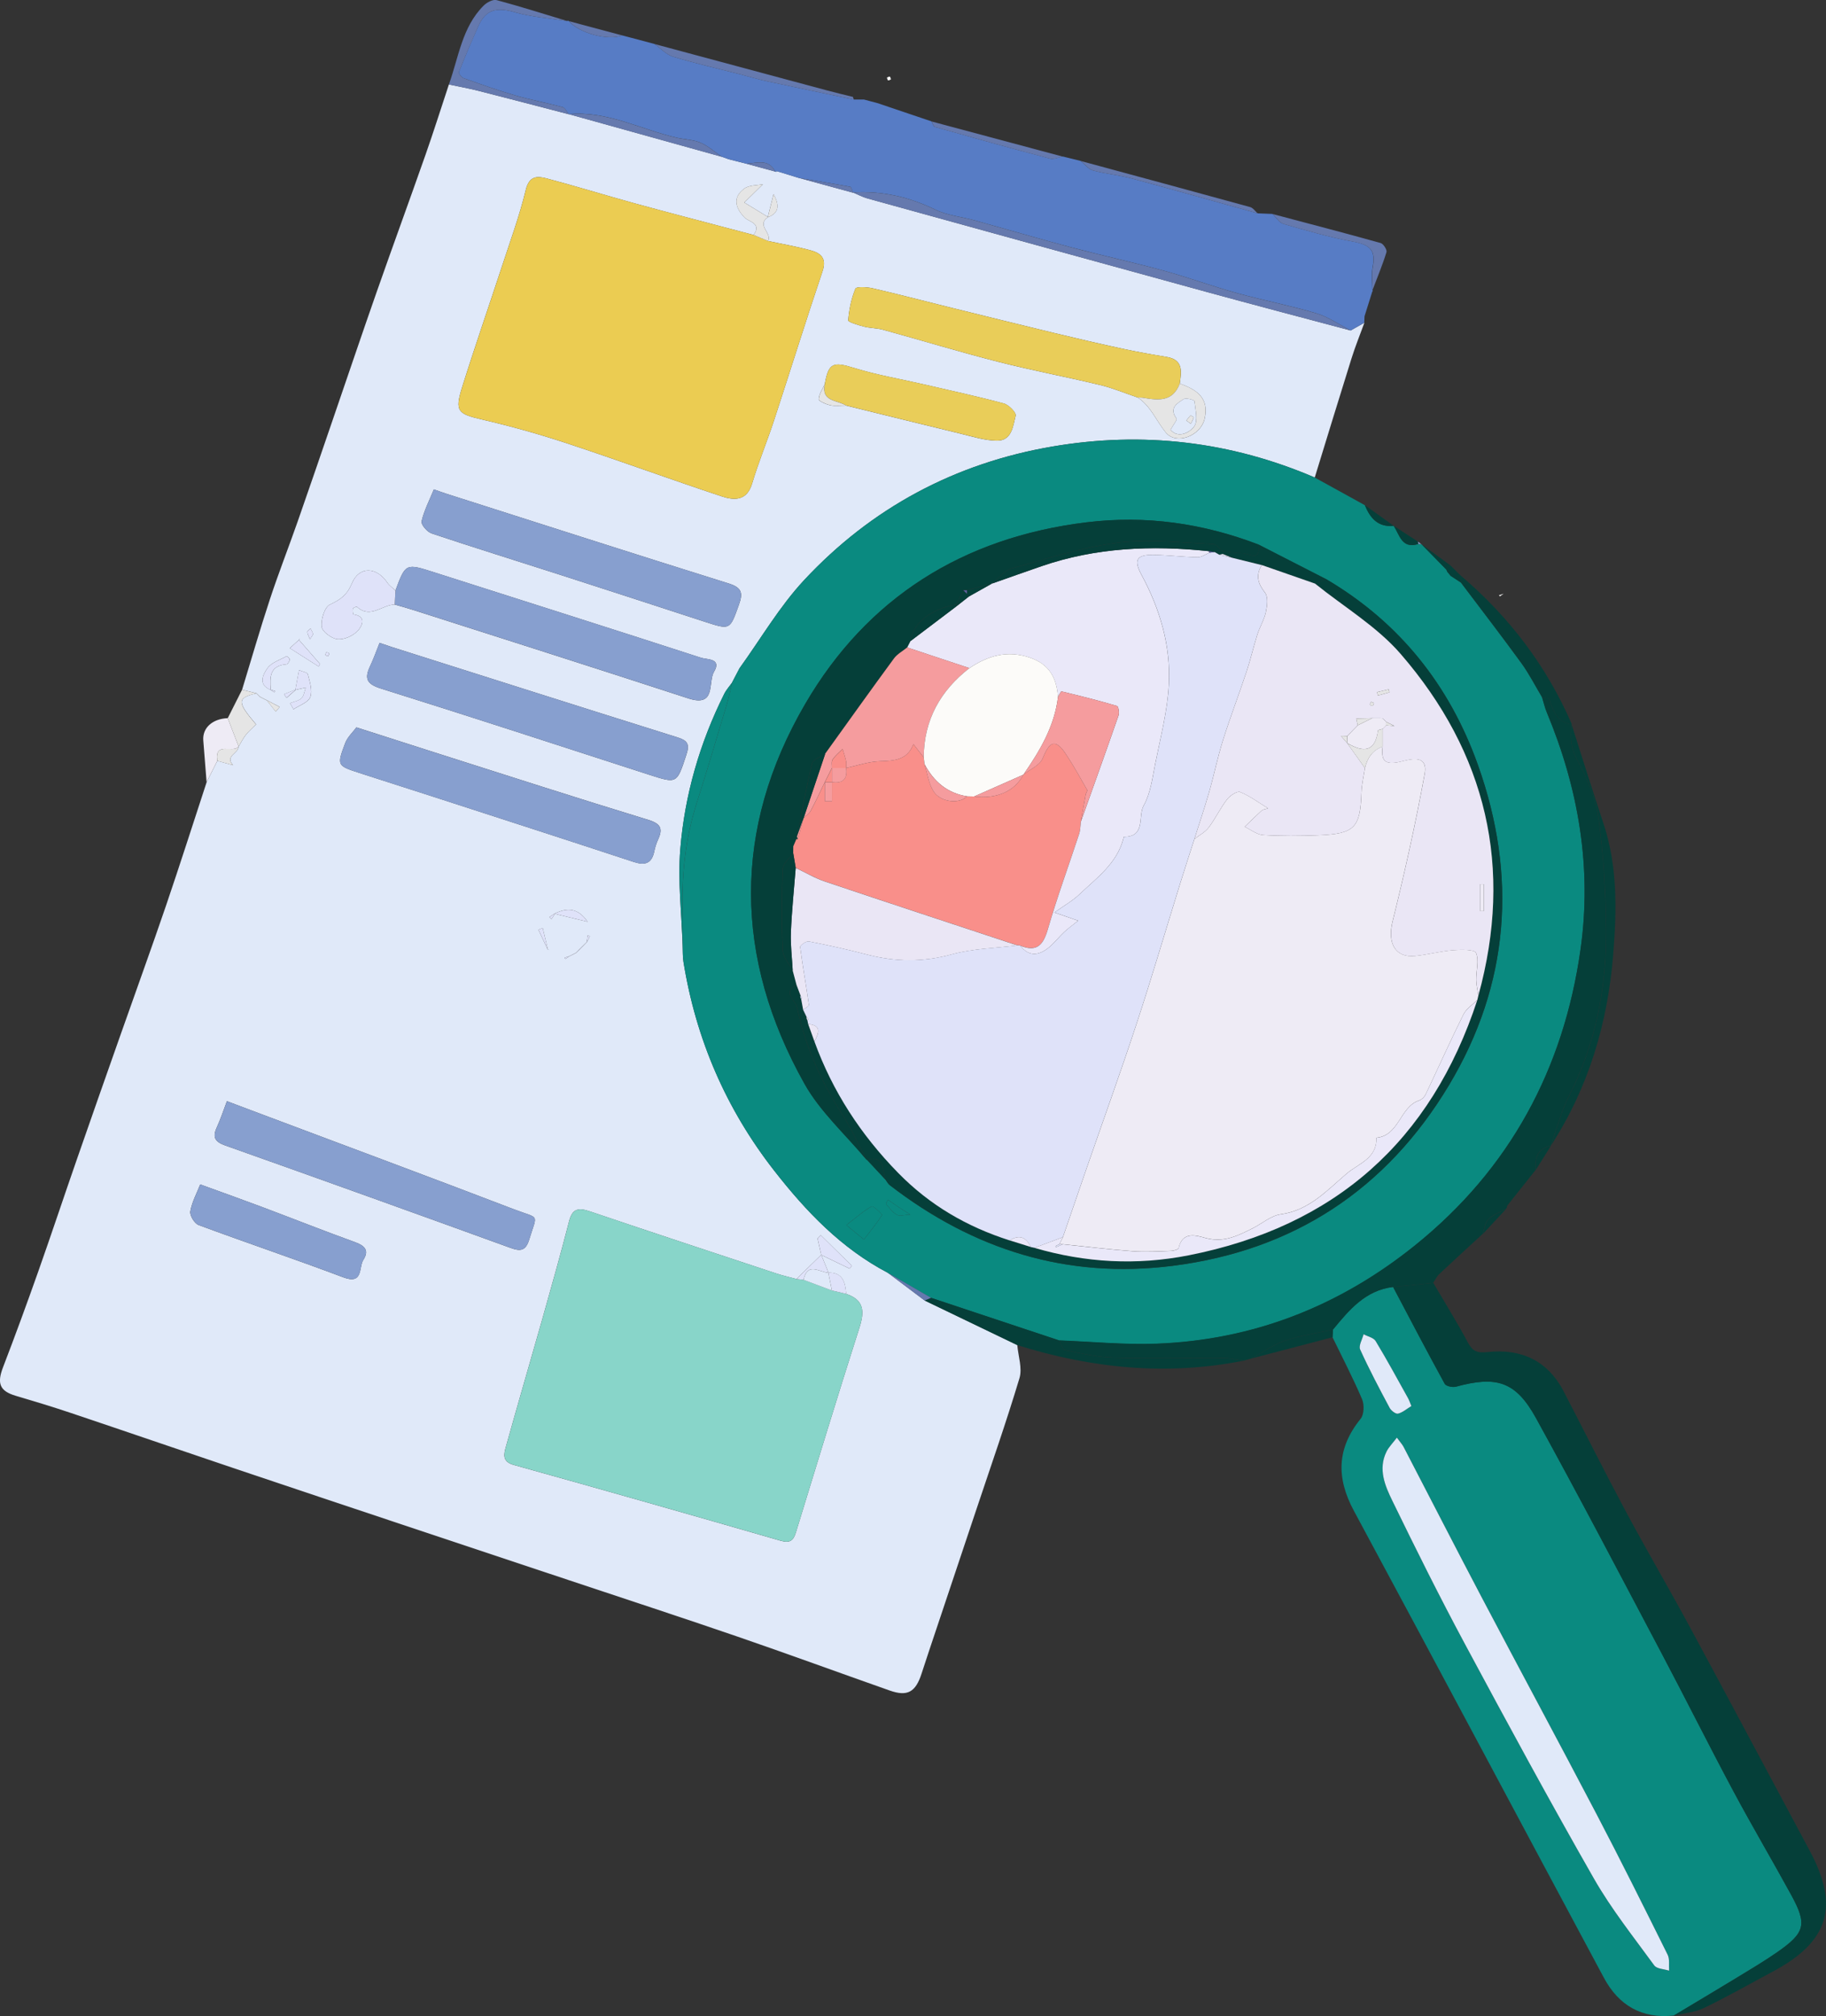<svg xmlns="http://www.w3.org/2000/svg" id="Livello_1" data-name="Livello 1" viewBox="0 0 513.79 567.03"><rect x="0" y="0" width="513.79" height="567.03" fill="#333333" stroke="none"/><defs><style>      .cls-1 {        fill: #88d5c9;      }      .cls-1, .cls-2, .cls-3, .cls-4, .cls-5, .cls-6, .cls-7, .cls-8, .cls-9, .cls-10, .cls-11, .cls-12, .cls-13, .cls-14, .cls-15, .cls-16, .cls-17, .cls-18, .cls-19, .cls-20, .cls-21 {        stroke-width: 0px;      }      .cls-2 {        fill: #eeebf5;      }      .cls-3 {        fill: #0a8a80;      }      .cls-4 {        fill: #6579ae;      }      .cls-5 {        fill: #9b98d9;      }      .cls-6 {        fill: #5d5f9c;      }      .cls-7 {        fill: #eae8f9;      }      .cls-8 {        fill: #f4f4f4;      }      .cls-9 {        fill: #879fcf;      }      .cls-10 {        fill: #e9cd59;      }      .cls-11 {        fill: #eae6f5;      }      .cls-12 {        fill: #f59c9e;      }      .cls-13 {        fill: #5d5c8f;      }      .cls-14 {        fill: #053f39;      }      .cls-15 {        fill: #dfe2f9;      }      .cls-16 {        fill: #577cc5;      }      .cls-17 {        fill: #f98f8a;      }      .cls-18 {        fill: #fcfbf9;      }      .cls-19 {        fill: #e0e9f9;      }      .cls-20 {        fill: #ebcc52;      }      .cls-21 {        fill: #e5e5e5;      }    </style></defs><path class="cls-19" d="M286.24,378.32c.26,3.11,1.45,6.5.62,9.28-3.7,12.33-7.97,24.49-12.05,36.7-3.75,11.24-7.52,22.47-11.28,33.7-1.42,4.23-2.84,8.46-4.22,12.71-1.69,5.24-3.98,6.53-8.99,4.76-14.32-5.04-28.57-10.27-42.93-15.2-15.77-5.42-31.62-10.59-47.44-15.87-15.55-5.19-31.11-10.36-46.66-15.55-15.7-5.24-31.4-10.48-47.08-15.76-15.48-5.22-30.93-10.53-46.42-15.73-5.09-1.71-10.23-3.26-15.37-4.78-4.51-1.34-5.33-3.47-3.55-8.07,3.44-8.94,6.73-17.94,9.92-26.96,3.68-10.41,7.16-20.9,10.79-31.33,4.12-11.87,8.3-23.72,12.48-35.58,4.21-11.97,8.55-23.9,12.65-35.91,3.93-11.53,7.63-23.15,11.43-34.73,1.01-2,2.01-4.01,3.02-6.01,1.48.41,2.97.82,4.45,1.23-2.49-2.59,1.54-3.31,1.49-5.21l.06-.06c.66-1.1,1.23-2.27,2.02-3.27.83-1.05,1.88-1.94,2.88-2.95-5.37-6.26-5.4-7.45.07-8.71.33.33.66.66.99,1,.67.34,1.33.67,2,1.01.82,1.04,1.65,2.08,2.47,3.12l1.11-1.33c-1.18-.61-2.36-1.23-3.54-1.84-.66-.34-1.33-.67-1.99-1.01-.33-.33-.66-.66-1-.99l-4.05-.99c2.59-8.48,5.04-17,7.82-25.42,2.42-7.35,5.25-14.56,7.81-21.86,3.33-9.5,6.58-19.03,9.85-28.56,4.14-12.03,8.2-24.09,12.41-36.09,4.51-12.87,9.21-25.68,13.73-38.55,2.3-6.54,4.38-13.16,6.57-19.75,2.75.58,5.53,1.08,8.26,1.77,8.51,2.16,17.01,4.4,25.51,6.61l-.03-.04c14.35,4,28.7,7.99,43.05,11.99l-.04-.02c.67.24,1.33.48,2,.72l5.02,1.27c2.69.73,5.38,1.47,8.08,2.2l.25.09.16-.22c2.17.67,4.35,1.34,6.52,2.01l-.06-.04c5,1.36,10,2.73,14.99,4.09v-.07c1.35.57,2.65,1.29,4.05,1.68,31.7,8.77,63.39,17.52,95.11,26.21,13.6,3.73,27.24,7.3,40.87,10.94,1.29-.73,2.58-1.46,3.86-2.18-1.22,3.35-2.57,6.65-3.63,10.05-3.5,11.14-6.9,22.32-10.34,33.48-23.73-10.17-48.39-13.04-73.76-8.72-27.45,4.68-50.98,17.27-69.93,37.6-6.93,7.44-12.16,16.47-18.16,24.77-.69,1.33-1.38,2.65-2.08,3.98h.03c-.76,1.08-1.67,2.07-2.25,3.23-6.89,13.79-11.13,28.45-12.37,43.72-.73,8.97.38,18.08.66,27.13.07,1.5,0,3.01.23,4.48,3.5,21.78,12.01,41.44,25.57,58.81,8.92,11.42,18.86,21.83,31.95,28.69,3.45,2.6,6.9,5.2,10.36,7.79,8.69,4.18,17.37,8.36,26.06,12.54ZM160.13,269.01c.67-.33,1.34-.67,2.01-1,.34-.33.67-.65,1.01-.98.66-.68,1.32-1.35,1.99-2.03.28-.55.56-1.1.81-1.66,0-.01-.38-.2-.59-.3-.09.64-.18,1.28-.27,1.93-.67.66-1.34,1.33-2.02,1.99l-.98,1c-.67.33-1.34.67-2,1-.41.13-.83.26-1.24.4.08.12.16.24.24.36l1.04-.71ZM154.09,267.01c.14.07.28.13.42.2-.13-.08-.25-.16-.38-.24-.48-1.99-.95-3.97-1.43-5.96-.4.16-.8.32-1.2.48.86,1.84,1.73,3.69,2.59,5.53ZM156.15,257.03c2.8.68,5.6,1.35,9.19,2.22-2.75-3.98-5.78-3.99-9.27-2.3-.49.32-.98.65-1.47.97.19.19.39.39.58.58.32-.49.65-.98.97-1.47ZM84.11,179.98c-.86.77-1.71,1.55-2.57,2.32,2.72,1.73,5.44,3.46,8.17,5.19.12-.24.23-.48.35-.73-1.96-2.24-3.92-4.49-5.89-6.73l.19-.44c-.08.12-.17.25-.25.37ZM233.11,357.94c-.67-1.65-1.33-3.31-2-4.96,2.66,1.28,5.31,2.56,7.97,3.84.2-.27.41-.53.61-.8-2.91-2.87-5.82-5.74-8.74-8.61-.3.31-.61.63-.91.94.34,1.53.68,3.06,1.03,4.59-2.33,2.27-4.65,4.53-6.98,6.8-1.9-.52-3.82-.95-5.69-1.57-17.46-5.78-34.94-11.54-52.36-17.43-3.08-1.04-4.94-1-5.89,2.68-2.35,9.13-4.91,18.21-7.47,27.28-3.43,12.12-6.99,24.2-10.36,36.33-.55,1.98-1.06,4.08,2.22,4.99,25.07,6.98,50.1,14.1,75.1,21.32,2.67.77,3.61-.06,4.31-2.36,5.9-19.18,11.72-38.39,17.85-57.5,1.47-4.59,1.38-7.87-3.72-9.55-.25-3.17-.85-6.04-4.98-5.98ZM76.12,194.03c.35.24.69.47,1.05.69,0,0,.15-.22.24-.34-.41-.14-.82-.27-1.24-.41-.26-3.45-.35-6.78,4.45-7.13.36-.03.82-.83.92-1.34.05-.25-.8-.99-.91-.93-1.88,1.04-4.28,1.78-5.4,3.39-1.2,1.73-2.74,4.57.9,6.06ZM83.16,194.04c.96-.22,1.91-.43,2.87-.65-.37,1.02-.49,2.33-1.19,3-.8.76-2.13.95-3.23,1.38.33.58.66,1.16.98,1.73,1.65-1.12,4.15-1.92,4.72-3.44.68-1.82-.14-4.3-.68-6.39-.15-.57-1.62-.8-2.49-1.18-.34,1.83-.69,3.66-1.03,5.5-1.06.42-2.12.84-3.18,1.26.23.35.46.7.7,1.05.85-.75,1.7-1.49,2.55-2.24ZM216.06,61.01c-2.21-1.35-4.42-2.7-6.63-4.05,1.71-1.68,3.43-3.36,5.24-5.14-1.6.34-3.86.2-5.25,1.23-3.19,2.35-2.71,5.19.06,8.12,1.14,1.21,5.01,1.64,2.56,4.91-2.34-.61-4.68-1.22-7.02-1.84-8.85-2.35-17.71-4.64-26.54-7.07-8.25-2.27-16.42-4.8-24.69-6.99-2.61-.69-4.88-.76-5.84,3.21-1.75,7.26-4.35,14.32-6.68,21.44-3.73,11.37-7.67,22.68-11.24,34.1-2.13,6.8-1.22,7.48,5.68,9.08,7.97,1.85,15.88,4.06,23.65,6.62,14.62,4.82,29.08,10.12,43.69,14.97,3.49,1.16,7.09,1.39,8.58-3.63,1.78-5.97,4.19-11.74,6.14-17.67,4.59-13.99,8.96-28.06,13.67-42.02,1.22-3.62-.47-5.06-3.23-5.83-3.97-1.11-8.05-1.79-12.09-2.66,1.2-2.24-3.42-4.47,0-6.71,3.43-1.3,3-3.74,1.54-6.48-.54,2.14-1.07,4.27-1.61,6.41ZM238.03,114.06c10.76,2.64,21.51,5.32,32.27,7.92,3.34.81,6.73,1.9,10.12,1.96,4.3.08,4.6-4.08,5.35-7.02.22-.85-1.91-3.05-3.29-3.43-7.44-2-14.99-3.63-22.5-5.37-6.54-1.51-13.2-2.63-19.6-4.61-5.97-1.85-7.23-1.5-8.31,4.53-.63,1.41-1.64,2.8-1.71,4.24-.03.54,2.07,1.45,3.29,1.71,1.39.3,2.9.07,4.36.08ZM331.95,107.88c.45-3.32,1.1-6.7-3.7-7.49-4.18-.69-8.36-1.43-12.5-2.33-6.4-1.38-12.77-2.87-19.14-4.4-10.2-2.46-20.38-5-30.56-7.51-6.83-1.69-13.64-3.48-20.5-5.06-1.6-.37-4.59-.52-4.85.09-1.16,2.8-1.79,5.9-2.04,8.93-.04.47,2.84,1.34,4.43,1.75,1.75.45,3.62.4,5.36.88,10.8,2.97,21.53,6.24,32.38,9.01,9.53,2.43,19.21,4.25,28.77,6.55,3.6.87,7.05,2.33,10.56,3.52,3.67,2.46,5.22,6.59,7.86,9.82,2.97,3.64,9.8.95,10.92-3.8,1.4-5.96-2.3-8.29-6.99-9.95ZM111.27,166.08c-.77-.73-1.71-1.34-2.28-2.2-3.02-4.49-7.92-4.71-9.96.17-1.37,3.29-3.2,4.59-6.18,5.98-1.52.71-2.57,4.16-2.35,6.22.14,1.39,2.78,3.35,4.46,3.53,1.84.2,4.32-.92,5.66-2.31.9-.93,2.99-4.04-1.16-4.68-.15-.02-.29-1.1-.15-1.6.08-.27,1-.63,1.14-.51,3.78,3.46,7.08-.6,10.61-.65,1.75.51,3.52.98,5.25,1.54,25.8,8.26,51.62,16.46,77.37,24.86,7.91,2.58,5.48-4.54,7.21-7.47,2.27-3.83-1.96-3.42-3.6-3.95-24.98-8.1-50.02-16.03-75.04-24.01-8.11-2.59-8.1-2.62-10.98,5.09ZM106.8,180.82c-.87,2.17-1.66,4.44-2.69,6.61-1.65,3.49-.86,5,3.1,6.24,25.18,7.88,50.27,16.09,75.38,24.21,8.01,2.59,7.84,2.55,10.55-5.65,1-3.03.23-3.98-2.58-4.86-26.77-8.38-53.5-16.89-80.24-25.36-.79-.25-1.57-.53-3.51-1.19ZM122.08,137.65c-1.21,2.95-2.72,5.87-3.46,8.97-.21.9,1.57,2.99,2.82,3.41,11.81,3.95,23.72,7.64,35.58,11.45,13.76,4.43,27.5,8.9,41.24,13.38,7.28,2.37,7.09,2.34,9.67-4.82,1.24-3.44.64-4.83-2.98-5.96-26.48-8.27-52.89-16.77-79.32-25.2-.79-.25-1.57-.54-3.55-1.23ZM100.28,204.59c-.93,1.27-2.5,2.69-3.16,4.44-2.36,6.26-2.25,6.33,3.89,8.33,6.95,2.27,13.92,4.45,20.87,6.71,18.8,6.09,37.61,12.16,56.38,18.34,3.2,1.05,5.11.53,5.83-2.95.23-1.13.59-2.27,1.07-3.32,1.4-3.05.81-4.46-2.76-5.55-20.05-6.12-40-12.57-59.98-18.92-6.95-2.21-13.9-4.45-22.14-7.09ZM63.85,309.72c-.95,2.49-1.76,5-2.85,7.37-1.28,2.79-.52,4.06,2.39,5.09,26.77,9.49,53.5,19.09,80.2,28.78,2.96,1.08,4.36.83,5.36-2.46,2.23-7.37,3.02-5.56-4.28-8.35-23.59-9.03-47.27-17.82-70.91-26.7-2.95-1.11-5.9-2.22-9.92-3.73ZM56.34,333.13c-.94,2.4-2.32,4.91-2.79,7.58-.2,1.15,1.18,3.42,2.33,3.84,13.53,5.02,27.22,9.62,40.72,14.71,5.68,2.14,4.29-2.83,5.64-4.93,1.73-2.7.34-3.99-2.4-4.98-8.74-3.16-17.38-6.59-26.08-9.86-5.44-2.04-10.91-3.99-17.43-6.36ZM87.22,179.8c.47-.81.88-1.19.83-1.5-.07-.53-.43-1.01-.67-1.51-.32.32-.9.63-.91.95,0,.53.36,1.07.74,2.06ZM91.87,183.41c-.12.27-.38.59-.31.79.08.19.49.25.76.37.12-.27.38-.59.31-.78-.08-.19-.49-.25-.76-.37Z"></path><path class="cls-3" d="M249.81,357.99c-13.08-6.85-23.02-17.27-31.94-28.69-13.57-17.36-22.07-37.03-25.57-58.81-.24-1.47-.16-2.99-.23-4.48.01-3.01.13-6.03.02-9.03-.36-10.62.73-21.03,3.98-31.21,2.89-9.06,5.59-18.18,8.32-27.29.64-2.15,1.09-4.35,1.63-6.53,0,0-.03-.01-.03-.01.69-1.33,1.38-2.65,2.08-3.98,6-8.3,11.23-17.33,18.16-24.77,18.95-20.33,42.48-32.93,69.93-37.6,25.37-4.32,50.03-1.46,73.76,8.72,4.7,2.6,9.41,5.19,14.11,7.78,1.49,3.64,3.71,6.26,8.12,5.81,0,0,.01.02.01.02,1.66,2.57,2.27,6.56,6.91,5.09.29,0,.57.02.86.05,0,0,.09.06.09.06,2.26,2.31,4.52,4.62,6.78,6.93.2.2.33.44.39.72.32.4.64.79.97,1.19.96.63,1.93,1.26,2.89,1.89,5.69,7.55,11.47,15.03,17.02,22.67,2.19,3.02,3.9,6.39,5.82,9.6.44,1.41.77,2.88,1.33,4.24,8.93,21.43,12.76,43.68,9.5,66.73-4.76,33.63-19.92,61.74-46.53,83.18-21.2,17.07-45.48,26.65-72.77,27.69-9.1.34-18.24-.57-27.36-.92-12.03-4-24.05-7.99-36.08-11.99-4.06-2.34-8.11-4.69-12.17-7.03ZM243.95,326.21c1.73,1.86,3.47,3.72,5.2,5.58.4.53.7,1.18,1.21,1.56,23.52,18.13,49.83,26.44,79.61,22.68,34.14-4.32,60.18-21.58,77.7-50.75,17.08-28.44,19.31-58.98,8.16-90.18-7.97-22.32-22-40-42.61-52.15l-19.15-9.8c-15.63-5.97-31.66-8.27-48.39-6.23-34.7,4.24-61.69,21.2-79.12,51.08-20.46,35.07-20.1,71.39-.19,106.85,4.44,7.9,11.57,14.28,17.46,21.36h.12ZM238.13,344.56c2.54,2.09,3.74,3.08,4.95,4.07,1.75-2.27,3.58-4.49,5.11-6.9.1-.16-2.46-2.66-2.89-2.43-2.19,1.17-4.09,2.9-7.17,5.26ZM256.13,341.6c-1.45-.92-2.35-1.46-3.22-2.04-1.03-.69-2.04-1.41-3.06-2.12-.19.42-.65,1.07-.52,1.22.94,1.1,1.85,2.36,3.07,3.03.81.44,2.11-.01,3.73-.09Z"></path><path class="cls-3" d="M470.99,566.88c-9.01.99-15.54-2.85-19.7-10.62-23.48-43.77-46.8-87.62-70.35-131.35-4.98-9.25-4.81-17.58,1.91-25.86.97-1.2,1.06-3.95.41-5.49-2.52-5.92-5.51-11.65-8.32-17.44.04-.72.09-1.44.13-2.16,4.55-5.53,9.12-11.04,16.91-11.99,4.81,9.1,9.57,18.22,14.53,27.24.37.67,2.22,1.06,3.17.8,11.4-3.11,16.8-1.51,22.5,8.82,12.05,21.84,23.6,43.95,35.26,66,6.84,12.93,13.38,26.03,20.28,38.93,5.25,9.83,10.93,19.42,16.28,29.2,4.52,8.27,3.96,10.59-3.84,16.04-3.81,2.66-7.83,5.02-11.8,7.44-5.77,3.51-11.58,6.95-17.37,10.43ZM393.05,404.36c-1.23,1.63-2.29,2.67-2.91,3.93-2.43,4.93-.42,9.6,1.66,13.87,6.6,13.55,13.32,27.06,20.45,40.34,11.86,22.09,23.81,44.13,36.25,65.89,4.9,8.58,11.14,16.41,16.98,24.42.72.98,2.75,1,4.17,1.47-.12-1.51.21-3.23-.41-4.49-6.58-13.25-13.17-26.49-20.03-39.59-10.64-20.32-21.53-40.5-32.22-60.79-7.43-14.1-14.68-28.29-22.03-42.42-.39-.75-1-1.4-1.9-2.62ZM397.13,395.46c-.44-1.04-.64-1.67-.95-2.23-3-5.37-5.92-10.78-9.1-16.03-.59-.97-2.24-1.3-3.4-1.93-.36,1.44-1.45,3.22-.97,4.28,2.53,5.59,5.41,11.02,8.3,16.43.42.78,1.72,1.78,2.36,1.62,1.32-.32,2.47-1.36,3.76-2.14Z"></path><path class="cls-16" d="M383.89,90.77c-1.29.73-2.58,1.46-3.86,2.18-3.2-1.64-6.24-3.81-9.63-4.82-7.36-2.2-14.94-3.64-22.35-5.69-6.94-1.92-13.73-4.43-20.68-6.33-8.59-2.35-17.31-4.25-25.92-6.53-9.07-2.41-18.07-5.06-27.11-7.57-3.74-1.04-7.79-1.41-11.22-3.07-7.38-3.57-14.98-5.32-23.13-4.82,0,0,0,.07,0,.07-.25-.57-.41-1.59-.75-1.65-4.73-.89-9.49-1.65-14.24-2.44,0,0,.06.04.06.04-2.17-.67-4.35-1.34-6.52-2.01l-.16.22s-.25-.09-.25-.1c-1.89-3.67-5.12-2.43-8.08-2.2-1.67-.42-3.34-.85-5.02-1.27-.67-.24-1.33-.48-2-.72,0,0,.04.02.04.02-1.97-1.35-3.8-3.02-5.95-3.94-2.04-.87-4.44-.9-6.66-1.4-10.13-2.31-19.6-7.62-30.44-6.65,0,0,.03.04.03.04-.58-.69-1.05-1.8-1.76-2-4.39-1.19-8.89-2.01-13.26-3.27-4.94-1.43-9.79-3.17-14.63-4.89-.59-.21-1.42-1.36-1.28-1.73,1.71-4.32,3.54-8.59,5.43-12.84,2.1-4.74,5.18-5.46,10.25-3.98,4.78,1.4,9.88,1.71,14.84,2.51l.22-.13s.21.15.21.15c2.92,3.39,11.04,5.56,15.02,4.01,3.02.8,6.03,1.6,9.05,2.4,1.74,1.23,3.31,2.99,5.24,3.58,6.28,1.9,12.69,3.36,19.05,4.99,2.5.64,4.96,1.4,7.48,1.94,8.1,1.75,16.21,3.42,24.32,5.12.95,0,1.9,0,2.85,0,1.33.35,2.66.71,3.99,1.06.99.34,1.97.67,2.96,1.01,4.02,1.36,8.03,2.71,12.05,4.07.32.54.54,1.45.98,1.57,10.77,3.04,21.55,6.04,32.37,8.9,1.08.29,2.41-.37,3.62-.58,1.66.41,3.33.82,4.99,1.23,1.15.92,2.18,2.32,3.49,2.68,3.62.98,7.41,1.32,11.03,2.29,11.79,3.17,23.54,6.5,35.3,9.78,1.4.06,2.79.12,4.19.17,1.02.96,1.89,2.46,3.08,2.8,6.41,1.84,12.83,3.74,19.38,4.93,5.07.93,6.58,2.42,5.71,7.22-.38,2.08-.07,4.29-.07,6.43l.13.24s-.16.22-.16.22c-.73,2.32-1.45,4.63-2.18,6.95l-.08,1.77Z"></path><path class="cls-14" d="M470.99,566.88c5.79-3.47,11.6-6.91,17.37-10.43,3.97-2.42,7.99-4.79,11.8-7.44,7.8-5.44,8.36-7.76,3.84-16.04-5.35-9.78-11.02-19.38-16.28-29.2-6.9-12.9-13.44-26-20.28-38.93-11.66-22.05-23.22-44.16-35.26-66-5.7-10.32-11.1-11.93-22.5-8.82-.95.26-2.81-.13-3.17-.8-4.95-9.02-9.72-18.14-14.53-27.24,3.77-.38,7.54-.75,11.32-1.13,3.24,5.52,6.63,10.97,9.65,16.61,1.36,2.54,2.51,3.15,5.66,2.82,9.21-.99,16.78,2.24,21.37,11.07,5.89,11.33,11.59,22.76,17.62,34.01,5.8,10.82,12.02,21.4,17.85,32.2,11.33,20.95,22.49,42,33.76,62.98,8.4,15.64,5.39,25.58-10.38,33.98-6.46,3.44-12.81,7.09-19.4,10.26-2.56,1.24-5.62,1.44-8.45,2.11Z"></path><path class="cls-14" d="M403.29,360.84c-3.77.38-7.54.75-11.32,1.13-7.8.95-12.36,6.46-16.91,11.99-4.51,1-9.13,1.64-13.48,3.11-3.34,1.13-6.33,3.31-9.48,5.02-.71.2-1.42.39-2.13.59-1.77-.25-3.54-.69-5.31-.71-10.48-.07-20.97.18-31.45-.13-4.58-.13-9.14-1.23-13.65-2.16-.66-.13-1.01-1.76-1.5-2.69,9.12.34,18.27,1.26,27.36.92,27.3-1.03,51.57-10.61,72.77-27.69,26.62-21.43,41.77-49.55,46.53-83.18,3.26-23.05-.57-45.3-9.5-66.73-.57-1.36-.9-2.82-1.33-4.24.71.15,1.95.14,2.04.47,1.02,3.42,2.21,6.59,6.36,7.23,0,0-.08.02-.08.03-.36,3.39-.37,6.4,1.49,9.79,2.79,5.1,5.27,10.8,6.06,16.49,1.45,10.43,2.07,21.04,2.14,31.59.11,16.24-2.94,31.9-10.43,46.58-2.24,4.39-3.46,9.31-5.15,13.99,0,0,.05.02.04.02-3.85.74-4.51,3.49-4.28,6.8,0,0,.04-.04.04-.04-2.69,3.37-5.37,6.74-8.06,10.12,0,.3-.1.58-.28.82-1.71.96-3.67,1.66-5.03,2.98-.95.92-1.06,2.7-1.54,4.09-4.08,3.76-8.19,7.49-12.23,11.3-.72.68-1.16,1.66-1.73,2.5Z"></path><path class="cls-14" d="M436.34,322.26c1.69-4.68,2.9-9.6,5.15-13.99,7.49-14.67,10.53-30.33,10.43-46.58-.07-10.54-.69-21.16-2.14-31.59-.79-5.7-3.27-11.39-6.06-16.49-1.86-3.39-1.86-6.4-1.49-9.79,2.96,9.22,5.82,18.48,8.9,27.66,4.06,12.09,3.78,24.53,2.79,36.92-1.54,19.3-6.91,37.47-17.57,53.86Z"></path><path class="cls-14" d="M298.06,377c.49.93.85,2.55,1.5,2.69,4.51.93,9.08,2.03,13.65,2.16,10.47.31,20.96.06,31.45.13,1.77.01,3.54.46,5.31.71-21.64,4.32-42.84,2.18-63.74-4.37-8.69-4.18-17.37-8.36-26.06-12.54.6-.25,1.21-.51,1.81-.76,12.03,4,24.05,7.99,36.08,11.99Z"></path><path class="cls-4" d="M159.66,5.94c-4.96-.79-10.06-1.1-14.84-2.51-5.07-1.49-8.15-.76-10.25,3.98-1.88,4.25-3.72,8.52-5.43,12.84-.15.37.69,1.52,1.28,1.73,4.85,1.72,9.7,3.46,14.63,4.89,4.37,1.27,8.86,2.08,13.26,3.27.71.19,1.18,1.31,1.76,2-8.5-2.21-17-4.45-25.51-6.61-2.73-.69-5.51-1.18-8.26-1.77,2.77-7.63,3.67-16.1,9.8-22.2.88-.88,2.6-1.8,3.62-1.53,6.7,1.79,13.31,3.89,19.94,5.9Z"></path><path class="cls-14" d="M442.3,203.79c-4.15-.64-5.33-3.82-6.36-7.23-.1-.33-1.34-.32-2.04-.47-1.93-3.21-3.63-6.58-5.82-9.6-5.56-7.64-11.33-15.12-17.02-22.67,0-.63,0-1.26,0-1.89,13.6,11.58,24.15,25.43,31.25,41.86Z"></path><path class="cls-4" d="M240.02,27.26c.03.26.11.51.23.75-8.11-1.7-16.22-3.37-24.32-5.12-2.52-.54-4.99-1.3-7.48-1.94-6.36-1.64-12.77-3.1-19.05-4.99-1.93-.58-3.51-2.35-5.24-3.58,16.2,4.36,32.4,8.72,48.61,13.07,2.41.65,4.83,1.21,7.25,1.82Z"></path><path class="cls-4" d="M353.89,60.02c-11.76-3.27-23.51-6.61-35.3-9.78-3.62-.97-7.41-1.31-11.03-2.29-1.31-.36-2.33-1.76-3.49-2.68,15.9,4.31,31.81,8.6,47.69,12.97.81.22,1.42,1.17,2.13,1.78Z"></path><path class="cls-4" d="M386.19,81.58c0-2.15-.31-4.35.07-6.43.87-4.8-.64-6.29-5.71-7.22-6.54-1.19-12.97-3.09-19.38-4.93-1.2-.34-2.06-1.84-3.08-2.8,10.13,2.69,20.28,5.33,30.38,8.15.77.21,1.85,1.9,1.65,2.56-1.11,3.62-2.58,7.13-3.93,10.68Z"></path><path class="cls-4" d="M299.08,44.05c-1.21.22-2.54.87-3.62.58-10.82-2.86-21.6-5.86-32.37-8.9-.44-.12-.66-1.03-.98-1.57,12.32,3.3,24.65,6.6,36.97,9.9Z"></path><path class="cls-2" d="M61.15,213.99c-1.01,2-2.01,4.01-3.02,6.01-.31-3.92-.63-7.84-.93-11.76-.27-3.51,2.57-6.08,6.88-6.25,1.02,2.66,2.04,5.31,3.07,7.97,0,0-.06.06-.06.06-1.58,1.92-6.79-1.58-5.94,3.97Z"></path><path class="cls-14" d="M352.1,382.09c3.15-1.71,6.14-3.88,9.48-5.02,4.35-1.47,8.97-2.11,13.48-3.11-.04.72-.08,1.44-.13,2.16-7.61,1.99-15.22,3.98-22.83,5.97Z"></path><path class="cls-21" d="M67.15,209.96c-1.02-2.66-2.04-5.31-3.07-7.97,1.34-2.66,2.69-5.33,4.03-7.99,1.35.33,2.7.66,4.05.99l-.05.05c-5.47,1.26-5.44,2.44-.07,8.71-1,1.01-2.05,1.9-2.88,2.95-.79,1-1.35,2.17-2.02,3.27Z"></path><path class="cls-4" d="M175.12,9.97c-3.98,1.55-12.1-.61-15.02-4.01,5.01,1.34,10.01,2.67,15.02,4.01Z"></path><path class="cls-13" d="M424.09,339.15c2.68-3.37,5.37-6.74,8.06-10.12-2.68,3.37-5.37,6.74-8.06,10.12Z"></path><path class="cls-14" d="M406.8,160.04c-2.26-2.31-4.52-4.62-6.78-6.93,2.67,1.95,5.33,3.9,8,5.85-.4.36-.81.72-1.22,1.08Z"></path><path class="cls-14" d="M392.15,147.89c-4.42.45-6.63-2.17-8.12-5.81,2.71,1.94,5.42,3.87,8.12,5.81Z"></path><path class="cls-14" d="M399.07,152.99c-4.63,1.47-5.25-2.52-6.91-5.09,2.28,1.48,4.55,2.97,6.83,4.45.05.21.07.42.08.64Z"></path><path class="cls-14" d="M417.25,347.05c.48-1.39.59-3.17,1.54-4.09,1.36-1.32,3.32-2.02,5.03-2.98-2.19,2.36-4.38,4.72-6.57,7.08Z"></path><path class="cls-14" d="M432.11,329.08c-.24-3.31.43-6.06,4.28-6.8-1.42,2.27-2.85,4.53-4.28,6.8Z"></path><path class="cls-4" d="M383.98,89c.73-2.32,1.45-4.63,2.18-6.95-.73,2.32-1.45,4.63-2.18,6.95Z"></path><path class="cls-14" d="M406.8,160.04c.41-.36.81-.72,1.22-1.08,1.01.99,2.02,1.99,3.03,2.98,0,.63,0,1.26,0,1.89-.96-.63-1.93-1.26-2.89-1.89-.32-.4-.64-.79-.97-1.19-.06-.28-.19-.52-.39-.72Z"></path><path class="cls-21" d="M423.04,167.03c-.34.24-.69.48-1.03.73-.08-.12-.16-.24-.24-.37.42-.13.83-.25,1.25-.38,0,0,.02.02.02.02Z"></path><path class="cls-9" d="M399.07,152.99c0-.22-.03-.43-.08-.64.31.23.62.46.94.69-.29-.03-.57-.05-.86-.05Z"></path><path class="cls-1" d="M238.09,363.92c5.11,1.69,5.2,4.96,3.72,9.55-6.12,19.11-11.95,38.32-17.85,57.5-.71,2.3-1.65,3.13-4.31,2.36-25-7.22-50.03-14.33-75.1-21.32-3.27-.91-2.77-3.01-2.22-4.99,3.37-12.13,6.93-24.21,10.36-36.33,2.56-9.07,5.12-18.15,7.47-27.28.95-3.68,2.81-3.72,5.89-2.68,17.42,5.9,34.9,11.66,52.36,17.43,1.86.62,3.79,1.05,5.69,1.57.67.07,1.33.15,2,.22,2.66,1,5.33,2,7.99,3,1.34.32,2.67.64,4.01.96Z"></path><path class="cls-20" d="M216.13,67.79c4.03.87,8.12,1.55,12.09,2.66,2.76.77,4.45,2.21,3.23,5.83-4.71,13.95-9.08,28.02-13.67,42.02-1.94,5.92-4.36,11.7-6.14,17.67-1.5,5.02-5.09,4.79-8.58,3.63-14.61-4.85-29.07-10.15-43.69-14.97-7.77-2.56-15.68-4.77-23.65-6.62-6.9-1.6-7.81-2.28-5.68-9.08,3.57-11.42,7.51-22.73,11.24-34.1,2.33-7.12,4.93-14.18,6.68-21.44.96-3.96,3.22-3.9,5.84-3.21,8.27,2.19,16.44,4.72,24.69,6.99,8.83,2.43,17.69,4.72,26.54,7.07,2.34.62,4.68,1.23,7.02,1.84,1.37.57,2.73,1.14,4.1,1.71Z"></path><path class="cls-9" d="M106.8,180.82c1.94.66,2.72.94,3.51,1.19,26.74,8.47,53.47,16.98,80.24,25.36,2.82.88,3.59,1.83,2.58,4.86-2.72,8.2-2.54,8.23-10.55,5.65-25.11-8.12-50.19-16.33-75.38-24.21-3.96-1.24-4.74-2.75-3.1-6.24,1.02-2.16,1.81-4.44,2.69-6.61Z"></path><path class="cls-9" d="M122.08,137.65c1.99.69,2.76.97,3.55,1.23,26.43,8.43,52.84,16.93,79.32,25.2,3.62,1.13,4.21,2.52,2.98,5.96-2.57,7.16-2.38,7.2-9.67,4.82-13.74-4.48-27.48-8.95-41.24-13.38-11.86-3.82-23.76-7.5-35.58-11.45-1.25-.42-3.03-2.51-2.82-3.41.74-3.1,2.26-6.01,3.46-8.97Z"></path><path class="cls-9" d="M100.28,204.59c8.24,2.64,15.18,4.88,22.14,7.09,19.98,6.35,39.93,12.8,59.98,18.92,3.56,1.09,4.16,2.49,2.76,5.55-.48,1.05-.83,2.18-1.07,3.32-.72,3.48-2.63,4.01-5.83,2.95-18.77-6.19-37.58-12.25-56.38-18.34-6.95-2.25-13.93-4.44-20.87-6.71-6.14-2-6.25-2.08-3.89-8.33.66-1.76,2.23-3.17,3.16-4.44Z"></path><path class="cls-9" d="M111.27,166.08c2.88-7.7,2.87-7.68,10.98-5.09,25.02,7.99,50.06,15.92,75.04,24.01,1.64.53,5.87.12,3.6,3.95-1.73,2.93.69,10.05-7.21,7.47-25.75-8.4-51.57-16.6-77.37-24.86-1.74-.56-3.5-1.03-5.25-1.54.07-1.32.14-2.63.21-3.95Z"></path><path class="cls-10" d="M320.16,111.82c-3.52-1.19-6.97-2.65-10.56-3.52-9.56-2.3-19.24-4.12-28.77-6.55-10.85-2.77-21.58-6.03-32.38-9.01-1.73-.48-3.61-.43-5.36-.88-1.6-.41-4.47-1.28-4.43-1.75.25-3.04.88-6.13,2.04-8.93.26-.62,3.24-.46,4.85-.09,6.86,1.57,13.67,3.37,20.5,5.06,10.18,2.52,20.37,5.05,30.56,7.51,6.36,1.54,12.74,3.02,19.14,4.4,4.14.9,8.32,1.63,12.5,2.33,4.79.8,4.14,4.17,3.7,7.49-1.95,5.21-6.08,4.75-10.33,3.99-.47-.08-.97-.04-1.45-.05Z"></path><path class="cls-9" d="M63.85,309.72c4.02,1.51,6.97,2.62,9.92,3.73,23.64,8.88,47.32,17.67,70.91,26.7,7.3,2.79,6.51.99,4.28,8.35-1,3.29-2.4,3.54-5.36,2.46-26.7-9.69-53.43-19.28-80.2-28.78-2.91-1.03-3.68-2.3-2.39-5.09,1.09-2.37,1.9-4.88,2.85-7.37Z"></path><path class="cls-10" d="M232.08,108.03c1.07-6.03,2.34-6.38,8.31-4.53,6.4,1.98,13.06,3.1,19.6,4.61,7.51,1.74,15.06,3.37,22.5,5.37,1.38.37,3.51,2.58,3.29,3.43-.75,2.94-1.05,7.1-5.35,7.02-3.38-.06-6.77-1.15-10.12-1.96-10.77-2.6-21.52-5.27-32.27-7.92-2.4-1.6-7.03-.99-5.95-6.03Z"></path><path class="cls-9" d="M56.34,333.13c6.52,2.37,11.99,4.32,17.43,6.36,8.7,3.27,17.34,6.7,26.08,9.86,2.74.99,4.13,2.28,2.4,4.98-1.35,2.11.05,7.07-5.64,4.93-13.5-5.09-27.19-9.69-40.72-14.71-1.15-.43-2.53-2.69-2.33-3.84.47-2.67,1.85-5.18,2.79-7.58Z"></path><path class="cls-4" d="M240,54.13c8.15-.5,15.75,1.25,23.13,4.82,3.43,1.66,7.47,2.03,11.22,3.07,9.04,2.51,18.04,5.16,27.11,7.57,8.61,2.29,17.33,4.18,25.92,6.53,6.95,1.9,13.73,4.41,20.68,6.33,7.41,2.05,14.99,3.5,22.35,5.69,3.39,1.01,6.43,3.18,9.63,4.82-13.62-3.64-27.27-7.21-40.87-10.94-31.72-8.69-63.41-17.45-95.11-26.21-1.4-.39-2.7-1.11-4.05-1.68Z"></path><path class="cls-15" d="M111.27,166.08c-.07,1.32-.14,2.63-.21,3.95-3.53.05-6.83,4.11-10.61.65-.14-.12-1.06.24-1.14.51-.14.5,0,1.57.15,1.6,4.15.64,2.06,3.74,1.16,4.68-1.34,1.38-3.82,2.5-5.66,2.31-1.68-.18-4.31-2.14-4.46-3.53-.21-2.06.84-5.51,2.35-6.22,2.98-1.39,4.81-2.69,6.18-5.98,2.04-4.88,6.94-4.66,9.96-.17.58.86,1.51,1.47,2.28,2.2Z"></path><path class="cls-3" d="M206.02,191.94c-.54,2.18-.99,4.38-1.63,6.53-2.73,9.11-5.43,18.23-8.32,27.29-3.25,10.18-4.35,20.58-3.98,31.21.1,3.01,0,6.02-.02,9.03-.28-9.05-1.38-18.16-.66-27.13,1.24-15.28,5.48-29.93,12.37-43.72.58-1.16,1.49-2.15,2.25-3.21Z"></path><path class="cls-4" d="M160.04,32.11c10.84-.97,20.31,4.34,30.44,6.65,2.22.51,4.61.53,6.66,1.4,2.15.92,3.98,2.6,5.95,3.94-14.35-4-28.7-7.99-43.05-11.99Z"></path><path class="cls-21" d="M320.16,111.82c.48.01.98-.03,1.45.05,4.26.75,8.39,1.22,10.33-3.99,4.68,1.66,8.39,3.99,6.99,9.95-1.12,4.75-7.94,7.44-10.92,3.8-2.64-3.23-4.18-7.36-7.86-9.82ZM329.36,120.89c1.95,2.36,5.17,1.02,6.62-.9,1.18-1.56.37-4.74.11-7.16-.04-.33-2.37-1-3.03-.57-1.85,1.18-4.22,2.51-2.01,5.47.24.32-.84,1.63-1.69,3.17Z"></path><path class="cls-21" d="M216.13,67.79c-1.37-.57-2.73-1.14-4.1-1.71,2.46-3.27-1.41-3.7-2.56-4.91-2.77-2.93-3.25-5.77-.06-8.12,1.39-1.03,3.65-.89,5.25-1.23-1.82,1.78-3.53,3.46-5.24,5.14,2.21,1.35,4.42,2.7,6.63,4.05l.07.07c-3.42,2.24,1.2,4.47,0,6.71Z"></path><path class="cls-15" d="M83.1,193.98c.34-1.83.69-3.66,1.03-5.5.87.38,2.34.61,2.49,1.18.54,2.1,1.36,4.58.68,6.39-.57,1.52-3.07,2.32-4.72,3.44-.33-.58-.66-1.16-.98-1.73,1.1-.44,2.44-.63,3.23-1.38.71-.67.82-1.97,1.19-3-.96.22-1.91.43-2.87.65l-.06-.06Z"></path><path class="cls-15" d="M231.07,352.94c-.34-1.53-.68-3.06-1.02-4.59.3-.31.61-.63.91-.94,2.91,2.87,5.82,5.74,8.74,8.61-.2.27-.41.53-.61.8-2.66-1.28-5.31-2.56-7.97-3.84,0,0-.04-.04-.04-.04Z"></path><path class="cls-15" d="M76.12,194.03c-3.64-1.5-2.09-4.34-.9-6.06,1.12-1.61,3.52-2.35,5.4-3.39.12-.07.96.67.91.93-.1.51-.56,1.31-.92,1.34-4.81.35-4.71,3.68-4.45,7.13l-.05.06Z"></path><path class="cls-4" d="M261.98,365.02c-.6.25-1.21.51-1.81.76-3.45-2.6-6.9-5.2-10.36-7.79,4.05,2.34,8.11,4.69,12.17,7.03Z"></path><path class="cls-4" d="M225.01,50.11c4.75.79,9.51,1.55,14.24,2.44.34.06.51,1.08.75,1.65-5-1.36-10-2.73-14.99-4.09Z"></path><path class="cls-15" d="M226.09,359.96c-.67-.07-1.33-.14-2-.22,2.33-2.27,4.65-4.53,6.98-6.8,0,0,.04.04.04.04.67,1.65,1.33,3.31,2,4.96,0,0-.04.04-.04.04-2.58-.22-5.9-3.07-6.98,1.98Z"></path><path class="cls-15" d="M84.17,180.04c1.96,2.24,3.92,4.49,5.89,6.73-.12.24-.23.48-.35.73-2.72-1.73-5.44-3.46-8.17-5.19.86-.77,1.71-1.55,2.57-2.32,0,0,.06.06.06.06Z"></path><path class="cls-15" d="M238.09,363.92c-1.34-.32-2.67-.64-4.01-.96-.34-1.66-.67-3.33-1.01-4.99,0,0,.04-.04.04-.04,4.13-.06,4.73,2.82,4.98,5.98Z"></path><path class="cls-21" d="M61.15,213.99c-.85-5.56,4.36-2.05,5.94-3.97.05,1.89-3.98,2.62-1.49,5.21-1.48-.41-2.97-.82-4.45-1.23Z"></path><path class="cls-21" d="M232.08,108.03c-1.08,5.04,3.55,4.43,5.95,6.03-1.46,0-2.97.23-4.36-.08-1.23-.27-3.32-1.17-3.29-1.71.07-1.44,1.08-2.83,1.71-4.24Z"></path><path class="cls-4" d="M210.06,46.06c2.95-.23,6.19-1.47,8.08,2.2-2.69-.73-5.38-1.47-8.08-2.2Z"></path><path class="cls-15" d="M156.07,256.95c3.49-1.69,6.51-1.69,9.27,2.3-3.59-.87-6.39-1.54-9.19-2.22l-.08-.08Z"></path><path class="cls-21" d="M216.06,61.01c.54-2.14,1.07-4.27,1.61-6.41,1.46,2.74,1.89,5.18-1.54,6.48,0,0-.07-.07-.07-.07Z"></path><path class="cls-15" d="M154.09,267.01l-2.59-5.53c.4-.16.8-.32,1.2-.48.48,1.99.95,3.97,1.43,5.96l-.04.04Z"></path><path class="cls-4" d="M218.55,48.15c2.17.67,4.34,1.34,6.52,2.01-2.17-.67-4.34-1.34-6.52-2.01Z"></path><path class="cls-21" d="M75.15,196.99c1.18.61,2.36,1.23,3.54,1.84l-1.11,1.33c-.82-1.04-1.65-2.08-2.47-3.12,0,0,.04-.05.04-.05Z"></path><path class="cls-15" d="M83.16,194.04c-.85.75-1.7,1.49-2.55,2.24-.23-.35-.46-.7-.7-1.05,1.06-.42,2.12-.84,3.18-1.26,0,0,.06.06.06.06Z"></path><path class="cls-15" d="M87.22,179.8c-.39-.99-.75-1.53-.74-2.06,0-.32.58-.64.91-.95.24.5.6.99.67,1.51.04.31-.36.69-.83,1.5Z"></path><path class="cls-5" d="M208.07,187.95c-.69,1.33-1.38,2.65-2.08,3.98.69-1.33,1.38-2.65,2.08-3.98Z"></path><path class="cls-15" d="M91.87,183.41c.27.12.68.18.76.37.08.19-.19.52-.31.78-.27-.12-.68-.18-.76-.37-.08-.19.19-.52.31-.79Z"></path><path class="cls-15" d="M156.15,257.03c-.32.49-.65.98-.97,1.47-.19-.19-.39-.39-.58-.58.49-.32.98-.65,1.47-.97,0,0,.08.08.08.08Z"></path><path class="cls-15" d="M163.07,266.96c.67-.66,1.34-1.33,2.02-1.99,0,0,.04.04.04.04-.66.68-1.32,1.35-1.99,2.03,0,0-.07-.07-.07-.07Z"></path><path class="cls-15" d="M165.09,264.96c.09-.64.18-1.28.27-1.93.2.1.59.29.59.3-.25.56-.53,1.11-.81,1.66,0,0-.04-.04-.04-.04Z"></path><path class="cls-21" d="M73.16,195.98c.66.34,1.33.67,1.99,1.01,0,0-.04.05-.04.05-.67-.33-1.33-.67-2-1,0,0,.05-.05.05-.05Z"></path><path class="cls-15" d="M160.09,268.96c.67-.33,1.34-.67,2-1,0,0,.05.05.05.05-.67.33-1.34.67-2.01,1l-.04-.04Z"></path><path class="cls-15" d="M160.13,269.01l-1.04.71c-.08-.12-.16-.24-.24-.36.41-.13.83-.26,1.24-.4,0,0,.04.04.04.04Z"></path><path class="cls-4" d="M203.05,44.08c.67.24,1.33.48,2,.72-.67-.24-1.33-.48-2-.72Z"></path><path class="cls-15" d="M76.17,193.98c.41.14.82.27,1.24.41-.08.12-.23.35-.24.34-.36-.22-.7-.46-1.05-.69,0,0,.05-.06.05-.06Z"></path><path class="cls-15" d="M154.14,266.97c.13.08.25.16.38.24-.14-.07-.28-.13-.42-.2,0,0,.04-.04.04-.04Z"></path><path class="cls-15" d="M163.14,267.03c-.34.33-.67.65-1,.98,0,0-.05-.05-.05-.05.33-.33.65-.67.98-1,0,0,.07.07.07.07Z"></path><path class="cls-21" d="M72.16,194.99c.33.33.66.66,1,.99,0,0-.05.05-.05.05-.33-.33-.66-.66-.99-1,0,0,.05-.05.05-.05Z"></path><path class="cls-15" d="M84.11,179.98c.08-.12.17-.25.25-.37-.06.15-.13.29-.19.44,0,0-.06-.06-.06-.06Z"></path><path class="cls-14" d="M243.83,326.2c-5.89-7.08-13.02-13.46-17.46-21.36-19.91-35.46-20.27-71.78.19-106.85,17.44-29.88,44.42-46.84,79.12-51.08,16.72-2.05,32.76.26,48.39,6.23.8,5.11-2.71,2.44-4.58,2.44-1.81,0-3.63-.36-5.44-.56-.94-.71-1.86-1.99-2.82-2.03-8.87-.34-17.89-1.5-26.6-.38-10.14,1.31-20.07,4.52-29.98,7.27-2.07.58-3.68,2.78-5.51,4.24l.05-.05c-2.37.64-4.74,1.29-7.12,1.93-.33,0-.66,0-1,0-.67,1.34-1.34,2.67-2.01,4.01-7.1,1.21-12.22,5.3-12.86,10.27l-.93,1.8c-1.26,1.03-2.81,1.85-3.74,3.12-6.51,8.87-12.9,17.83-19.33,26.76-1.29.91-3.43,1.62-3.72,2.78-1.66,6.79-2.88,13.68-4.25,20.54.09.25.17.51.23.77l-.4-.06c-.29.68-.58,1.37-.87,2.05,0,.63-.01,1.26-.02,1.89-1.03,1.48-2.89,2.93-2.95,4.45-.3,7.62-.33,15.28,0,22.9.08,1.93,1.83,3.79,2.81,5.68.36,1.34.71,2.68,1.07,4.01-4.11,2.06-.28,4.37.11,6.23,2.3,10.88,6.74,20.92,12.8,30.3,2.6,4.02,4.55,8.45,6.8,12.69Z"></path><path class="cls-14" d="M243.83,326.2c-2.25-4.24-4.21-8.67-6.8-12.69-6.06-9.38-10.49-19.42-12.8-30.3-.39-1.86-4.22-4.17-.11-6.23.38,1.01.76,2.01,1.14,3.02-.11.34-.05.65.16.94.19,1.03.38,2.06.57,3.08.32.67.65,1.34.97,2-.05.34.03.65.23.93l.21,1.05c.6,1.65,1.19,3.3,1.78,4.95,5.11,14.04,13.03,26.18,23.52,36.9,8.93,9.13,19.42,15.2,31.41,19.02,1.98.62,3.96,1.24,5.94,1.86.34.07.68.15,1.03.22,14.31,4.2,28.83,4.98,43.45,2.09,41.04-8.1,68.13-32.05,81.18-71.83.09-.41.18-.82.28-1.24,9.88-35.93,2.29-68.14-21.89-96.05-6.71-7.74-15.99-13.24-24.09-19.78l3.21-1.21c20.61,12.15,34.64,29.83,42.61,52.15,11.15,31.21,8.91,61.74-8.16,90.18-17.52,29.18-43.56,46.44-77.7,50.75-29.77,3.77-56.09-4.55-79.61-22.68-.5-.39-.81-1.04-1.21-1.56-.98-2.56-.01-6.94-5.2-5.58h-.12Z"></path><path class="cls-14" d="M373.22,162.94c-1.07.4-2.14.81-3.21,1.21-4.98-1.74-9.97-3.48-14.96-5.22-2.82-.7-5.65-1.39-8.47-2.09-.84-.35-1.69-.69-2.53-1.04,0-.26,0-.53,0-.79,1.81.2,3.63.56,5.44.56,1.87,0,5.38,2.67,4.58-2.44,6.38,3.27,12.77,6.54,19.15,9.8Z"></path><path class="cls-3" d="M238.13,344.56c3.08-2.36,4.98-4.08,7.17-5.26.44-.23,3,2.26,2.89,2.43-1.54,2.41-3.36,4.63-5.11,6.9-1.21-.99-2.41-1.98-4.95-4.07Z"></path><path class="cls-3" d="M256.13,341.6c-1.62.08-2.92.54-3.73.09-1.22-.67-2.13-1.93-3.07-3.03-.13-.15.33-.8.52-1.22,1.02.71,2.03,1.43,3.06,2.12.87.58,1.77,1.12,3.22,2.04Z"></path><path class="cls-14" d="M243.95,326.21c5.19-1.36,4.22,3.01,5.2,5.58-1.73-1.86-3.47-3.72-5.2-5.58Z"></path><path class="cls-9" d="M407.2,160.76c.32.4.64.79.97,1.19-.32-.4-.64-.79-.97-1.19Z"></path><path class="cls-19" d="M393.05,404.36c.9,1.23,1.51,1.87,1.9,2.62,7.35,14.14,14.61,28.33,22.03,42.42,10.69,20.29,21.58,40.47,32.22,60.79,6.86,13.1,13.45,26.34,20.03,39.59.62,1.25.3,2.98.41,4.49-1.42-.47-3.46-.49-4.17-1.47-5.84-8.02-12.08-15.85-16.98-24.42-12.44-21.76-24.39-43.8-36.25-65.89-7.13-13.28-13.85-26.78-20.45-40.34-2.08-4.26-4.09-8.94-1.66-13.87.62-1.26,1.68-2.3,2.91-3.93Z"></path><path class="cls-19" d="M397.13,395.46c-1.29.78-2.44,1.81-3.76,2.14-.64.16-1.94-.84-2.36-1.62-2.89-5.41-5.77-10.84-8.3-16.43-.48-1.06.6-2.83.97-4.28,1.16.63,2.81.95,3.4,1.93,3.18,5.25,6.11,10.67,9.1,16.03.32.57.52,1.2.95,2.23Z"></path><path class="cls-8" d="M243.11,28.01c1.33.35,2.66.71,3.99,1.06-1.33-.35-2.66-.71-3.99-1.06Z"></path><path class="cls-8" d="M250.7,22.33c-.28.11-.62.36-.81.28-.19-.08-.23-.51-.34-.78.28-.11.62-.36.81-.28.19.08.24.51.34.79Z"></path><path class="cls-19" d="M233.07,357.98c.34,1.66.67,3.33,1.01,4.99-2.66-1-5.33-2-7.99-3,1.08-5.06,4.4-2.21,6.98-1.98Z"></path><path class="cls-19" d="M329.36,120.89c.85-1.54,1.93-2.85,1.69-3.17-2.21-2.96.17-4.28,2.01-5.47.67-.43,3,.24,3.03.57.26,2.42,1.07,5.6-.11,7.16-1.45,1.92-4.67,3.27-6.62.9ZM335.06,119.19c.35-.71.67-1.2.8-1.75.03-.12-.8-.64-.87-.57-.45.41-.8.93-1.18,1.41.32.23.65.47,1.25.91Z"></path><path class="cls-17" d="M223.19,239.94c0-.63.01-1.26.02-1.89.29-.68.58-1.37.87-2.05,0,0,.4.06.4.06.55-2,1.1-4,1.64-6l.03-.04c.65-.62,1.51-1.12,1.91-1.87,1.43-2.67,2.7-5.43,4.03-8.16,0,1.79,0,3.58,0,5.37.67,0,1.34,0,2,0v-5.37c3.1.43,4.42-.92,3.99-4,3.14-.66,6.27-1.77,9.44-1.88,4.08-.14,7.81-.32,9.48-4.81,1.14,1.47,2.03,2.6,2.91,3.73.07.63.14,1.26.22,1.89.8,2.55,1.14,5.38,2.5,7.58,1.97,3.19,7.37,3.74,9.46,1.46.66.02,1.33.03,1.99.05,6.37.79,11.49-1.48,13.86-6.13l.03-.03c1.86-1.48,4.6-2.59,5.39-4.51,1.76-4.25,3.29-6.12,6.47-1.37,2.19,3.28,4.1,6.74,6.05,10.17.16.29-.32.9-.4,1.37-.46,2.52-.9,5.05-1.35,7.57-.15,1.15-.13,2.35-.48,3.43-2.93,8.92-6.18,17.74-8.79,26.75-1.29,4.46-3.07,6.63-7.79,4.7-.26-.1-.53-.13-.81-.08-18.06-5.97-36.13-11.9-54.16-17.97-2.85-.96-5.48-2.53-8.22-3.83-.23-1.39-.47-2.78-.7-4.18Z"></path><path class="cls-7" d="M287.07,265.98c4.72,1.93,6.5-.24,7.79-4.7,2.61-9.01,5.86-17.83,8.79-26.75.35-1.08.33-2.28.48-3.43,3.55-9.95,7.13-19.9,10.6-29.88.27-.78-.04-2.55-.43-2.66-5.16-1.52-10.38-2.84-15.61-4.09-.2-.05-.66,1.03-1,1.58-.4-5.35-2.4-9.25-8.03-11.12-6.36-2.11-11.7-.47-16.89,2.99-5.83-1.94-11.67-3.87-17.5-5.81.31-.6.62-1.2.93-1.8,4.3-3.25,8.59-6.5,12.89-9.75,1.19-.94,2.38-1.87,3.57-2.81,2.17-1.22,4.35-2.44,6.52-3.66,0,0-.05.05-.05.05,4.64-1.63,9.26-3.28,13.91-4.88,15.32-5.28,31.07-5.91,47.02-4.24.08.15.17.29.28.42-1.13.46-2.26,1.32-3.38,1.3-4.13-.08-8.25-.6-12.38-.67-4.82-.08-5.65,1.44-3.4,5.6,5.2,9.63,8.26,19.96,7.7,30.84-.38,7.47-2.35,14.87-3.82,22.26-.8,4.03-1.33,8.38-3.28,11.85-1.65,2.94.69,8.76-5.56,8.75-.04,0-.08.3-.12.46-1.83,7.08-7.57,11.12-12.45,15.78-1.82,1.74-4.1,3-6.96,5.04,3.73,1.29,5.2,1.8,6.67,2.31-1.32,1.07-2.71,2.07-3.96,3.22-1.43,1.33-2.63,2.93-4.12,4.18-2.78,2.34-5.63,2.94-8.22-.38Z"></path><path class="cls-11" d="M223.89,244.11c2.73,1.29,5.37,2.87,8.22,3.83,18.03,6.07,36.1,11.99,54.16,17.97-6.15.78-12.48.88-18.4,2.51-8.14,2.24-15.95,2.15-23.98.05-5.39-1.41-10.84-2.61-16.31-3.68-.72-.14-2.49,1.12-2.43,1.56.7,5.44,1.69,10.85,2.46,16.29.05.38-1.05.93-1.62,1.4-.19-1.03-.38-2.06-.57-3.08.08-.11.25-.25.23-.31-.09-.22-.25-.42-.39-.62-.38-1.01-.76-2.01-1.14-3.02-.36-1.34-.71-2.68-1.07-4.01-.19-3.6-.66-7.22-.51-10.81.25-6.02.88-12.03,1.35-18.04Z"></path><path class="cls-12" d="M255.28,182.1c5.83,1.94,11.67,3.87,17.5,5.81-8.2,6.37-12.8,14.58-12.87,25.12-.88-1.13-1.77-2.26-2.91-3.73-1.67,4.5-5.39,4.68-9.48,4.81-3.16.11-6.29,1.22-9.44,1.88h0c0-.64.1-1.31-.03-1.93-.25-1.15-.64-2.27-.96-3.41-.96.97-2.06,1.85-2.82,2.97-.39.57-.15,1.57-.19,2.37,0,0,0,0,0,0-.67,1.33-1.33,2.67-2,4h0c-1.33,2.73-2.6,5.49-4.03,8.16-.4.75-1.26,1.25-1.91,1.87,2.02-6.02,4.04-12.03,6.06-18.05,6.43-8.93,12.81-17.89,19.33-26.76.93-1.27,2.48-2.09,3.74-3.12Z"></path><path class="cls-14" d="M340.07,155.01c-15.95-1.67-31.7-1.04-47.02,4.24-4.65,1.6-9.27,3.25-13.91,4.88,1.82-1.46,3.44-3.66,5.51-4.24,9.91-2.76,19.84-5.96,29.98-7.27,8.71-1.12,17.73.04,26.6.38.97.04,1.88,1.32,2.82,2.03,0,.26,0,.53,0,.79-.33.07-.66.14-.98.2-.42-.24-.84-.49-1.26-.73-.58-.09-1.16-.19-1.74-.28Z"></path><path class="cls-14" d="M223.89,244.11c-.47,6.01-1.11,12.02-1.35,18.04-.15,3.59.32,7.21.51,10.81-.98-1.89-2.72-3.75-2.8-5.68-.33-7.62-.31-15.27,0-22.9.06-1.52,1.92-2.97,2.95-4.45.23,1.39.47,2.78.7,4.17Z"></path><path class="cls-14" d="M232.21,211.98c-2.02,6.02-4.04,12.03-6.06,18.05,0,0-.03.04-.03.04-.62,1.74-1.25,3.49-1.87,5.23,1.37-6.86,2.59-13.75,4.25-20.54.28-1.16,2.43-1.86,3.72-2.78Z"></path><path class="cls-14" d="M269.09,170.55c-4.3,3.25-8.59,6.5-12.89,9.75.64-4.97,5.76-9.06,12.86-10.27.03.17.03.35.03.52Z"></path><path class="cls-14" d="M279.19,164.09c-2.17,1.22-4.35,2.44-6.52,3.66-.16-.28-.36-.53-.6-.75,0-.33,0-.65,0-.98,2.37-.64,4.74-1.29,7.12-1.93Z"></path><path class="cls-14" d="M269.09,170.55c0-.17,0-.35-.03-.52.67-1.34,1.34-2.67,2.01-4.01.33.32.66.65.99.97.24.22.43.47.6.75-1.19.94-2.38,1.87-3.57,2.81Z"></path><path class="cls-12" d="M224.25,235.29c.62-1.74,1.25-3.49,1.87-5.23-.55,2-1.1,4-1.64,6-.06-.26-.14-.52-.23-.77Z"></path><path class="cls-13" d="M224.08,236c-.29.68-.58,1.37-.87,2.05.29-.68.58-1.37.87-2.05Z"></path><path class="cls-6" d="M272.06,167c-.33-.32-.66-.65-.99-.97.33,0,.66,0,1,0,0,.33,0,.65,0,.98Z"></path><path class="cls-2" d="M415.98,279.98c-.09.41-.18.82-.28,1.23-1.34,1.36-3.13,2.49-3.93,4.11-3.68,7.43-7.07,15-10.63,22.49-.33.7-1.08,1.45-1.79,1.68-5.51,1.82-5.57,9.87-12.06,10.51.21,5.8-5.03,7.25-8.34,10.06-5.57,4.72-10.56,10.36-18.57,11.46-2.76.38-5.25,2.61-7.89,3.93-4.12,2.06-8.06,4.11-13.16,2.77-2.44-.64-6.55-2.17-7.68,2.77-.1.42-1.38.79-2.13.82-3.61.12-7.24.35-10.82.09-6.55-.48-13.08-1.28-19.62-1.95-.33,0-.67,0-1-.01.33-.66.66-1.32,1-1.98,2.19-6.36,4.37-12.72,6.57-19.08,4.76-13.73,9.71-27.4,14.25-41.21,4.27-12.97,8.11-26.08,12.16-39.12,1.3-4.2,2.68-8.38,4.02-12.57,1.37-1.07,3.02-1.91,4.03-3.25,1.89-2.5,3.23-5.4,5.14-7.88.83-1.08,2.84-2.43,3.69-2.09,2.69,1.07,5.08,2.89,7.87,4.59-.89.29-1.46.32-1.79.61-1.64,1.49-3.21,3.05-4.8,4.58,1.74.81,3.44,2.21,5.22,2.32,5.12.32,10.28.27,15.42.07,10.35-.4,11.89-2.07,12.23-12.1.08-2.29.63-4.56.97-6.83.69-2.81,2.11-5.02,4.98-6.03-.46,3.82.46,5.28,4.88,4.28,2.33-.52,8.02-2.52,6.93,3.47-2.54,13.89-5.62,27.7-9.01,41.41-1.5,6.08.67,10.31,6.35,9.73,3.6-.37,7.14-1.33,10.74-1.62,2.2-.18,5.96-.24,6.38.76.91,2.15.02,5.03.05,7.6.02,1.45.4,2.9.62,4.35Z"></path><path class="cls-15" d="M336.06,236c-1.34,4.19-2.71,8.37-4.02,12.57-4.05,13.04-7.89,26.15-12.16,39.12-4.54,13.8-9.49,27.47-14.25,41.21-2.2,6.35-4.38,12.72-6.57,19.08-2.66.99-5.33,1.99-7.99,2.98-.34-.07-.68-.15-1.03-.22-1.31-2.76-3.22-3.6-5.94-1.86-11.99-3.82-22.48-9.88-31.41-19.02-10.49-10.72-18.41-22.86-23.52-36.9,1.11-2.26,2.23-4.53-1.78-4.95-.07-.35-.14-.7-.21-1.05.11-.11.32-.3.3-.33-.15-.22-.35-.41-.53-.61-.32-.67-.65-1.34-.97-2,.57-.47,1.67-1.02,1.62-1.4-.77-5.44-1.76-10.84-2.46-16.29-.06-.44,1.71-1.7,2.43-1.56,5.47,1.07,10.92,2.27,16.31,3.68,8.02,2.1,15.84,2.2,23.98-.05,5.91-1.63,12.25-1.73,18.4-2.51.28-.05.55-.02.81.08,2.59,3.32,5.43,2.72,8.22.38,1.49-1.25,2.69-2.85,4.12-4.18,1.24-1.16,2.63-2.16,3.96-3.22-1.47-.51-2.94-1.02-6.67-2.31,2.86-2.04,5.14-3.3,6.96-5.04,4.88-4.66,10.62-8.7,12.45-15.78.04-.16.08-.47.12-.46,6.25.01,3.91-5.81,5.56-8.75,1.95-3.47,2.48-7.81,3.28-11.85,1.47-7.39,3.43-14.79,3.82-22.26.56-10.88-2.49-21.22-7.7-30.84-2.25-4.16-1.42-5.68,3.4-5.6,4.13.07,8.25.59,12.38.67,1.12.02,2.26-.84,3.38-1.3.48-.05.97-.09,1.45-.14.42.24.84.49,1.26.73,1.17.28,2.34.56,3.51.83,2.82.7,5.65,1.39,8.47,2.09-1.78,2.84-1.15,5.14.9,7.77.93,1.18.61,3.68.23,5.45-.46,2.16-1.7,4.15-2.38,6.28-1.09,3.43-1.89,6.96-3.02,10.38-2.15,6.47-4.6,12.84-6.65,19.34-1.53,4.84-2.53,9.83-3.93,14.71-1.27,4.41-2.75,8.76-4.14,13.14Z"></path><path class="cls-11" d="M336.06,236c1.39-4.38,2.87-8.72,4.14-13.14,1.4-4.88,2.41-9.87,3.93-14.71,2.05-6.5,4.5-12.87,6.65-19.34,1.14-3.42,1.93-6.95,3.02-10.38.68-2.13,1.92-4.12,2.38-6.28.38-1.77.69-4.27-.23-5.45-2.05-2.62-2.68-4.92-.9-7.77,4.99,1.74,9.97,3.48,14.96,5.21,8.1,6.53,17.38,12.04,24.09,19.78,24.18,27.91,31.77,60.12,21.89,96.05-.22-1.45-.6-2.9-.62-4.35-.03-2.58.85-5.45-.05-7.6-.42-1-4.18-.94-6.38-.76-3.6.3-7.14,1.25-10.74,1.62-5.68.59-7.85-3.65-6.35-9.73,3.39-13.71,6.47-27.52,9.01-41.41,1.1-5.99-4.6-3.99-6.93-3.47-4.42.99-5.34-.46-4.88-4.28,0-1.66,0-3.33,0-4.99l1-1.01c.78.07,1.55.14,2.33.21-.78-.39-1.55-.79-2.33-1.18l-.03-.04c-.34-.32-.68-.64-1.02-.96-.98,0-1.97-.01-2.95-.02-1.48.03-2.96.06-4.45.09l.44,1.89c-.99,1.01-1.97,2.02-2.96,3.03-.6-.02-1.2-.04-1.8-.06l1.75,2.02.03.03c1.66,2.34,3.32,4.68,4.99,7.01-.34,2.28-.89,4.55-.97,6.83-.34,10.03-1.88,11.7-12.23,12.1-5.13.2-10.29.24-15.42-.07-1.78-.11-3.49-1.51-5.22-2.32,1.59-1.53,3.17-3.09,4.8-4.58.33-.3.9-.32,1.79-.61-2.8-1.71-5.19-3.52-7.87-4.59-.85-.34-2.86,1.01-3.69,2.09-1.91,2.48-3.25,5.38-5.14,7.88-1.01,1.34-2.67,2.18-4.03,3.25ZM416.51,256.25c.33,0,.67,0,1,0v-7.57c-.33,0-.67,0-1,.01v7.56ZM387.46,194.67c.08.32.17.63.25.95l3.25-.9c-.07-.28-.15-.55-.22-.83-1.09.26-2.19.52-3.28.78ZM386.61,197.74c-.27-.12-.54-.23-.81-.35-.12.27-.38.6-.31.79.07.19.56.4.75.32.19-.08.25-.5.37-.77Z"></path><path class="cls-7" d="M291.08,350.95c2.66-.99,5.33-1.99,7.99-2.98-.33.66-.66,1.32-1,1.98-.38.18-.76.35-1.14.53.08.1.2.29.23.28.64-.25,1.28-.52,1.91-.79,6.54.67,13.07,1.47,19.62,1.95,3.59.26,7.22.03,10.82-.09.74-.02,2.03-.39,2.13-.82,1.13-4.94,5.25-3.41,7.68-2.77,5.1,1.34,9.03-.71,13.16-2.77,2.64-1.32,5.13-3.56,7.89-3.93,8.02-1.1,13.01-6.74,18.57-11.46,3.31-2.81,8.54-4.26,8.34-10.06,6.49-.64,6.55-8.68,12.06-10.51.71-.24,1.46-.98,1.79-1.68,3.56-7.49,6.95-15.06,10.63-22.49.8-1.62,2.6-2.75,3.93-4.11-13.04,39.78-40.14,63.73-81.18,71.83-14.62,2.89-29.13,2.11-43.45-2.09Z"></path><path class="cls-7" d="M284.11,348.87c2.72-1.74,4.63-.9,5.94,1.86-1.98-.62-3.96-1.24-5.94-1.86Z"></path><path class="cls-11" d="M227.39,288c4.02.41,2.9,2.68,1.78,4.95-.59-1.65-1.19-3.3-1.78-4.95Z"></path><path class="cls-15" d="M225.25,280c.13.2.29.4.39.62.03.06-.15.21-.23.31-.21-.28-.27-.6-.16-.94Z"></path><path class="cls-11" d="M226.96,286.02c.18.2.38.39.53.61.02.03-.19.21-.3.33-.2-.28-.28-.59-.23-.93Z"></path><path class="cls-7" d="M346.58,156.85c-1.17-.28-2.34-.56-3.51-.83.33-.07.66-.14.98-.2.84.35,1.69.69,2.53,1.04Z"></path><path class="cls-21" d="M335.06,119.19c-.6-.44-.93-.67-1.25-.91.38-.48.73-1,1.18-1.41.07-.07.9.45.87.57-.14.54-.46,1.04-.8,1.75Z"></path><path class="cls-18" d="M259.91,213.03c.07-10.54,4.67-18.75,12.87-25.12,5.19-3.46,10.53-5.1,16.89-2.99,5.63,1.87,7.63,5.77,8.03,11.12-1,8.28-5.12,15.16-9.73,21.82,0,0-.03.03-.02.03-4.62,2.04-9.24,4.08-13.86,6.13-.66-.02-1.33-.03-1.99-.05-5.59-.89-9.38-4.17-11.96-9.04-.07-.63-.14-1.26-.22-1.89Z"></path><path class="cls-12" d="M287.96,217.86c4.61-6.66,8.73-13.55,9.73-21.82.34-.55.81-1.62,1-1.58,5.23,1.26,10.45,2.58,15.61,4.09.39.11.7,1.88.43,2.66-3.47,9.98-7.05,19.93-10.6,29.88.45-2.52.88-5.05,1.35-7.57.09-.48.57-1.09.4-1.37-1.96-3.43-3.86-6.89-6.05-10.17-3.17-4.75-4.71-2.88-6.47,1.37-.79,1.92-3.53,3.03-5.39,4.51Z"></path><path class="cls-12" d="M260.12,214.92c2.58,4.88,6.37,8.15,11.96,9.04-2.09,2.28-7.5,1.73-9.46-1.46-1.36-2.2-1.7-5.03-2.5-7.58Z"></path><path class="cls-12" d="M274.08,224.02c4.62-2.04,9.24-4.08,13.86-6.13-2.37,4.65-7.49,6.91-13.86,6.13Z"></path><path class="cls-12" d="M238.09,216c.42,3.09-.89,4.44-3.99,4h0c0-1.34,0-2.67,0-4,0,0,0,0,0,0,1.33,0,2.67,0,4,0h0Z"></path><path class="cls-12" d="M234.09,220v5.37c-.67,0-1.34,0-2,0,0-1.79,0-3.58,0-5.37,0,0,0,0,0,0,.66,0,1.33,0,1.99,0h0Z"></path><path class="cls-6" d="M341.8,155.29c-.48.05-.97.09-1.45.14-.11-.13-.21-.27-.28-.42.58.09,1.16.19,1.74.28Z"></path><path class="cls-17" d="M238.09,216.01c-1.33,0-2.67,0-4,0,.04-.8-.19-1.8.19-2.37.75-1.11,1.86-1.99,2.82-2.97.33,1.13.72,2.26.96,3.41.13.62.03,1.29.03,1.93Z"></path><path class="cls-17" d="M234.09,220c-.66,0-1.33,0-1.99,0,.67-1.33,1.33-2.67,2-4,0,1.33,0,2.67,0,4Z"></path><path class="cls-21" d="M384.05,216.03c-1.66-2.34-3.32-4.68-4.99-7.01,4.41,2.55,7.82,2.74,8.66-3.53.03-.21.85-.32,1.31-.47,0,1.66,0,3.33,0,4.99-2.87,1.01-4.29,3.21-4.98,6.03Z"></path><path class="cls-15" d="M299.07,349.97c-.64.27-1.27.54-1.91.79-.04.01-.15-.18-.23-.28.38-.18.76-.35,1.14-.53.33,0,.67.01,1,.01Z"></path><path class="cls-2" d="M389.04,205.01c-.45.15-1.28.26-1.31.47-.84,6.27-4.26,6.09-8.66,3.53,0,0-.03-.03-.03-.03.02-.65.03-1.31.05-1.96.99-1.01,1.97-2.02,2.96-3.03,1.34-.66,2.67-1.32,4.01-1.98.98,0,1.97.01,2.95.02.34.32.68.64,1.02.96,0,0,.03.04.03.04,0,.32-.01.65,0,.97l-1,1.01Z"></path><path class="cls-2" d="M416.51,256.25v-7.56c.33,0,.67,0,1-.01v7.57c-.33,0-.67,0-1,0Z"></path><path class="cls-21" d="M386.05,202.01c-1.34.66-2.67,1.32-4.01,1.98-.15-.63-.29-1.26-.44-1.89,1.48-.03,2.96-.06,4.45-.09Z"></path><path class="cls-21" d="M387.46,194.67c1.09-.26,2.19-.52,3.28-.78.07.28.15.55.22.83l-3.25.9c-.08-.32-.17-.63-.25-.95Z"></path><path class="cls-21" d="M379.08,207.02c-.02.65-.03,1.31-.05,1.96-.58-.67-1.17-1.35-1.75-2.02.6.02,1.2.04,1.8.06Z"></path><path class="cls-21" d="M390.04,204c0-.32,0-.65,0-.97.78.39,1.55.79,2.33,1.18-.78-.07-1.55-.14-2.33-.21Z"></path><path class="cls-21" d="M386.61,197.75c-.12.27-.17.69-.37.76-.19.08-.67-.13-.75-.32-.07-.2.19-.52.31-.79.27.12.54.23.81.35Z"></path><path class="cls-21" d="M390.02,202.99c-.34-.32-.68-.64-1.02-.96.34.32.68.64,1.02.96Z"></path></svg>